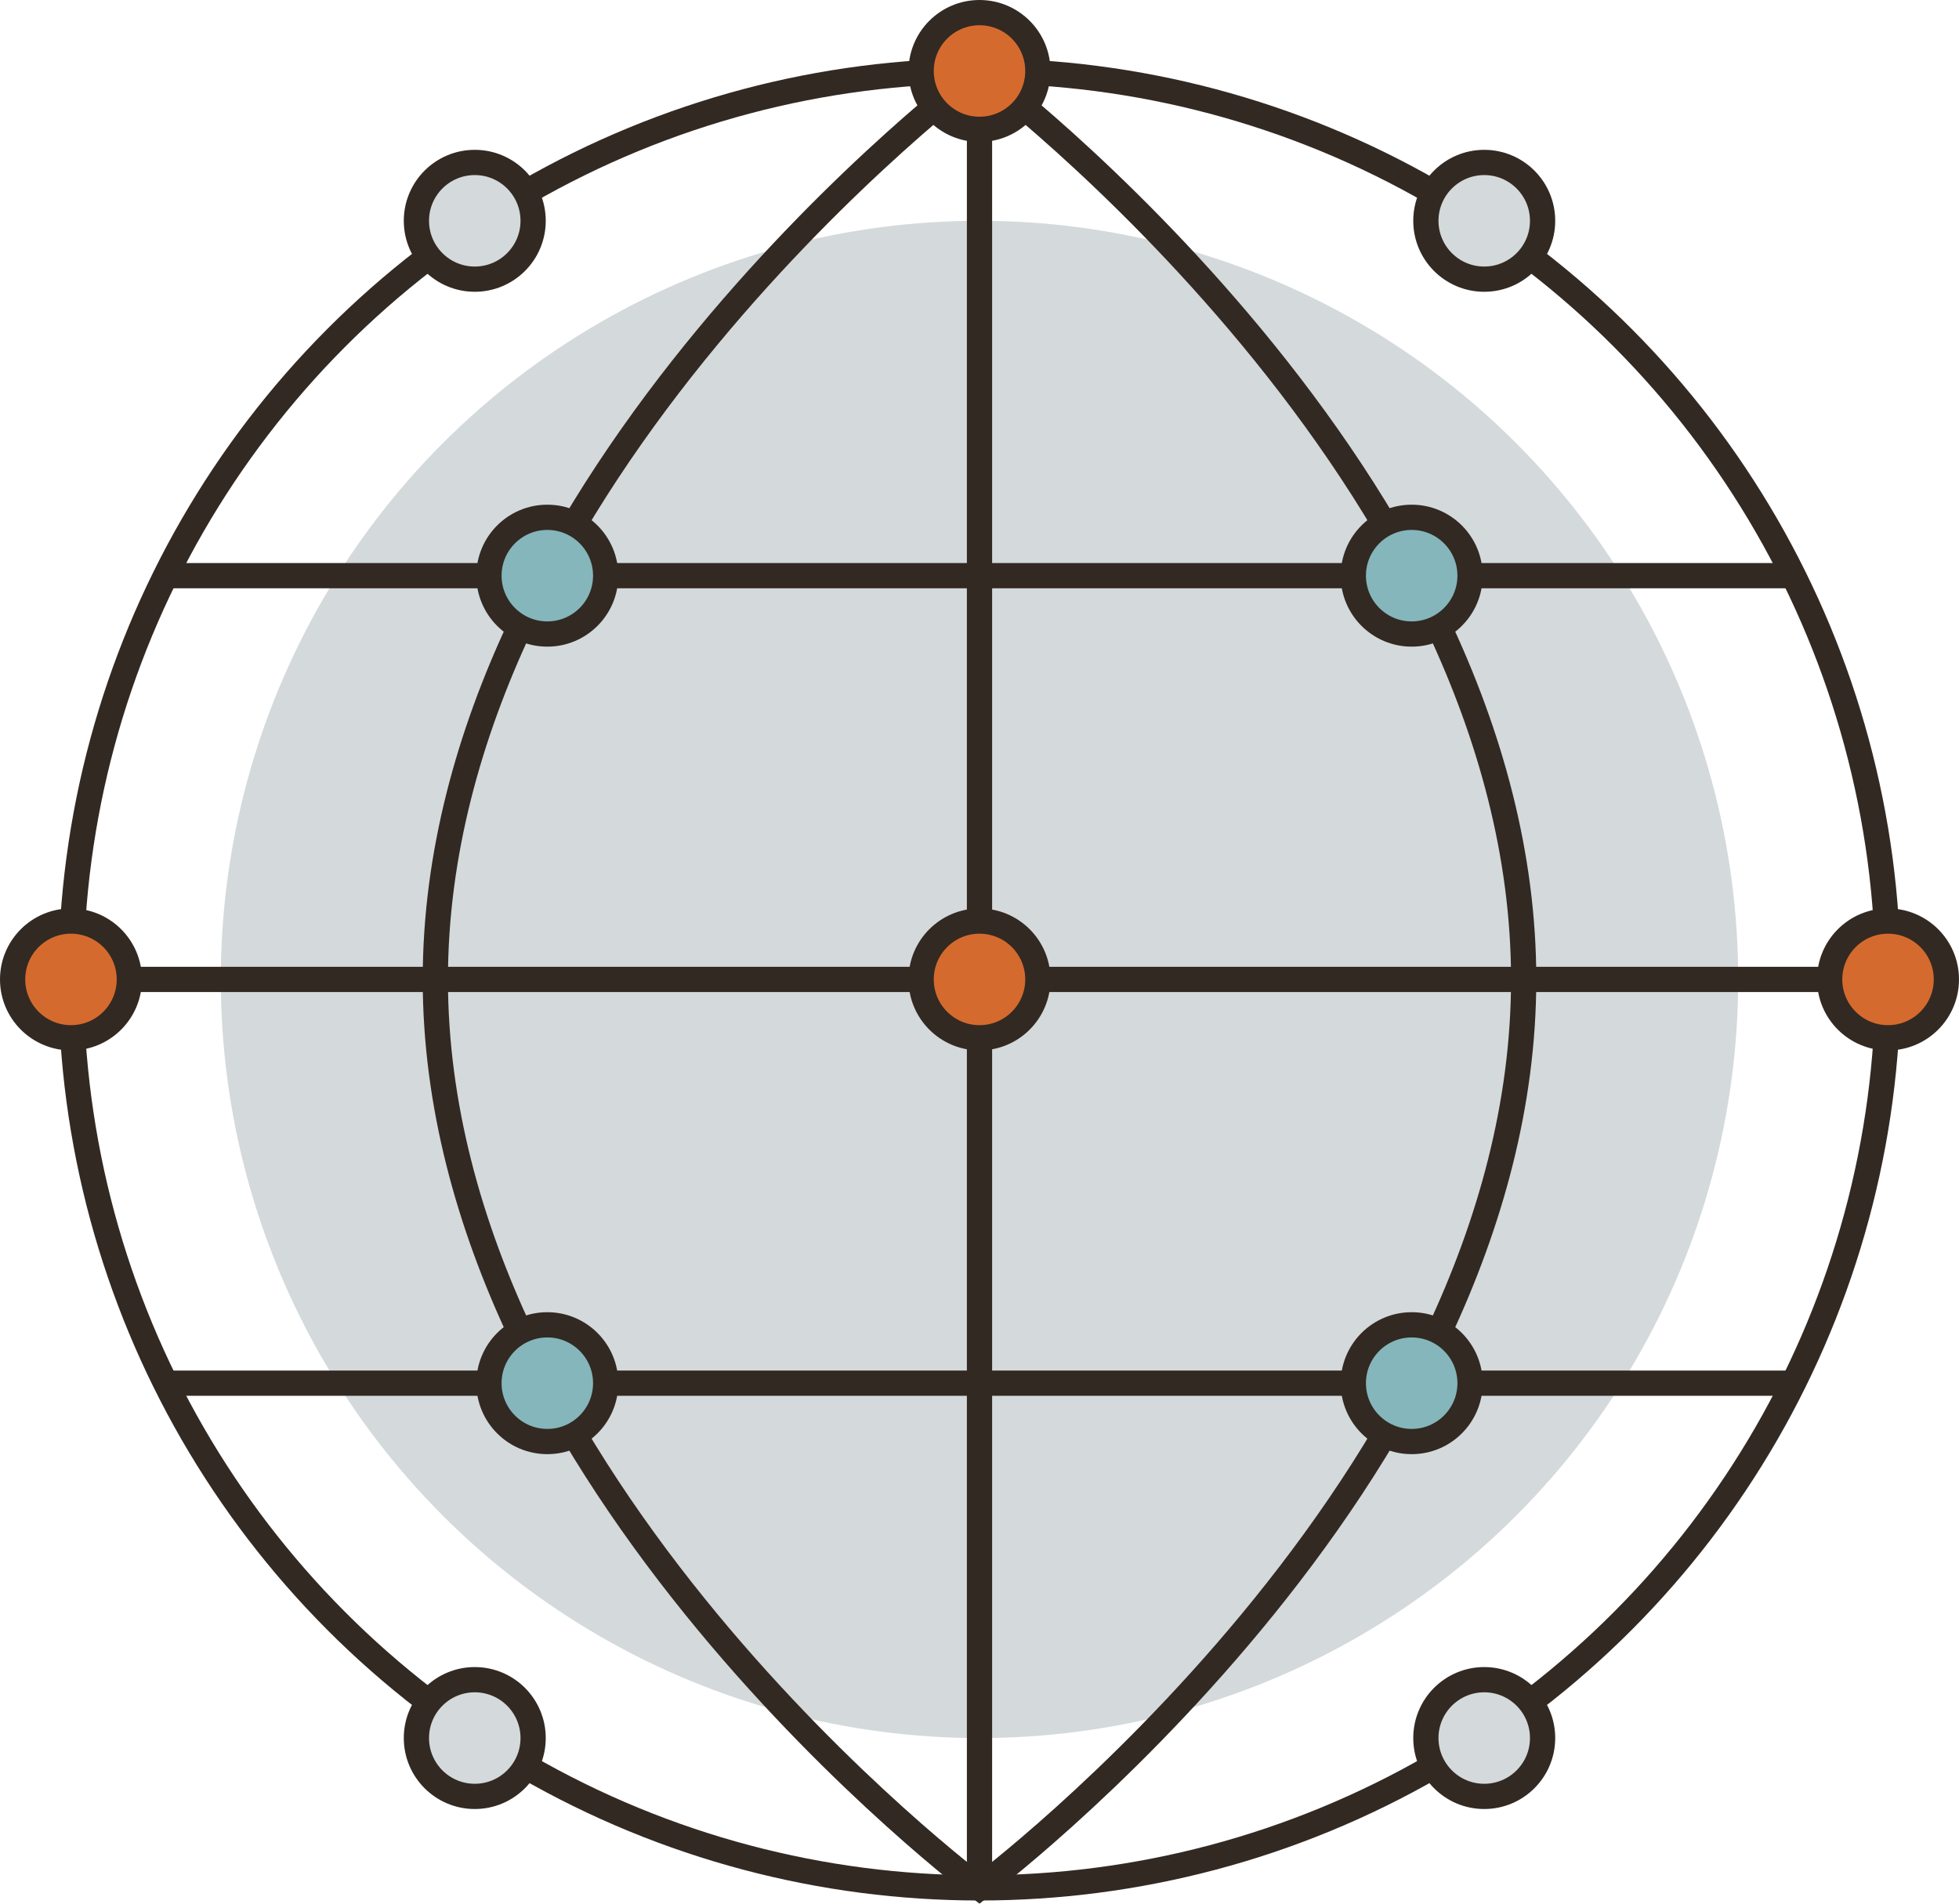 <?xml version="1.0" encoding="UTF-8"?> <!-- Generator: Adobe Illustrator 23.1.1, SVG Export Plug-In . SVG Version: 6.00 Build 0) --> <svg xmlns="http://www.w3.org/2000/svg" xmlns:xlink="http://www.w3.org/1999/xlink" id="Layer_1" x="0px" y="0px" width="310.5px" height="301.75px" viewBox="0 0 310.5 301.75" style="enable-background:new 0 0 310.5 301.75;" xml:space="preserve"> <style type="text/css"> .st0{fill:#D4D9DB;} .st1{fill:none;stroke:#322922;stroke-width:4;stroke-miterlimit:10;} .st2{fill:#D56A2E;} .st3{fill:#84B6BB;} </style> <g> <circle class="st0" cx="155.25" cy="155.25" r="120.25"></circle> <circle class="st1" cx="155.25" cy="155.25" r="144"></circle> <path class="st1" d="M241.5,155.25c0,79.53-86.25,144-86.25,144S69,234.78,69,155.25s86.25-144,86.25-144S241.5,75.72,241.5,155.25 z"></path> <line class="st1" x1="155.25" y1="11.25" x2="155.25" y2="299.25"></line> <line class="st1" x1="11.25" y1="155.25" x2="299.25" y2="155.25"></line> <line class="st1" x1="25.75" y1="91.25" x2="284.75" y2="91.25"></line> <line class="st1" x1="25.75" y1="219.25" x2="284.75" y2="219.25"></line> <g> <circle class="st2" cx="11.25" cy="155.25" r="9.25"></circle> <circle class="st1" cx="11.25" cy="155.25" r="9.25"></circle> </g> <g> <circle class="st2" cx="299.25" cy="155.25" r="9.25"></circle> <circle class="st1" cx="299.25" cy="155.25" r="9.25"></circle> </g> <g> <circle class="st0" cx="235.25" cy="35" r="9.25"></circle> <circle class="st1" cx="235.25" cy="35" r="9.25"></circle> </g> <g> <circle class="st2" cx="155.25" cy="11.25" r="9.25"></circle> <circle class="st1" cx="155.25" cy="11.25" r="9.25"></circle> </g> <g> <circle class="st3" cx="86.75" cy="91.25" r="9.25"></circle> <circle class="st1" cx="86.75" cy="91.25" r="9.25"></circle> </g> <g> <circle class="st0" cx="75.25" cy="35" r="9.25"></circle> <circle class="st1" cx="75.25" cy="35" r="9.25"></circle> </g> <g> <circle class="st0" cx="75.25" cy="275.5" r="9.25"></circle> <circle class="st1" cx="75.25" cy="275.5" r="9.25"></circle> </g> <g> <circle class="st0" cx="235.25" cy="275.5" r="9.25"></circle> <circle class="st1" cx="235.25" cy="275.5" r="9.25"></circle> </g> <g> <circle class="st3" cx="223.75" cy="91.25" r="9.25"></circle> <circle class="st1" cx="223.75" cy="91.25" r="9.25"></circle> </g> <g> <circle class="st2" cx="155.25" cy="155.25" r="9.25"></circle> <circle class="st1" cx="155.25" cy="155.25" r="9.25"></circle> </g> <g> <circle class="st3" cx="223.75" cy="219.25" r="9.25"></circle> <circle class="st1" cx="223.75" cy="219.25" r="9.25"></circle> </g> <g> <circle class="st3" cx="86.75" cy="219.25" r="9.25"></circle> <circle class="st1" cx="86.75" cy="219.25" r="9.25"></circle> </g> </g> </svg> 